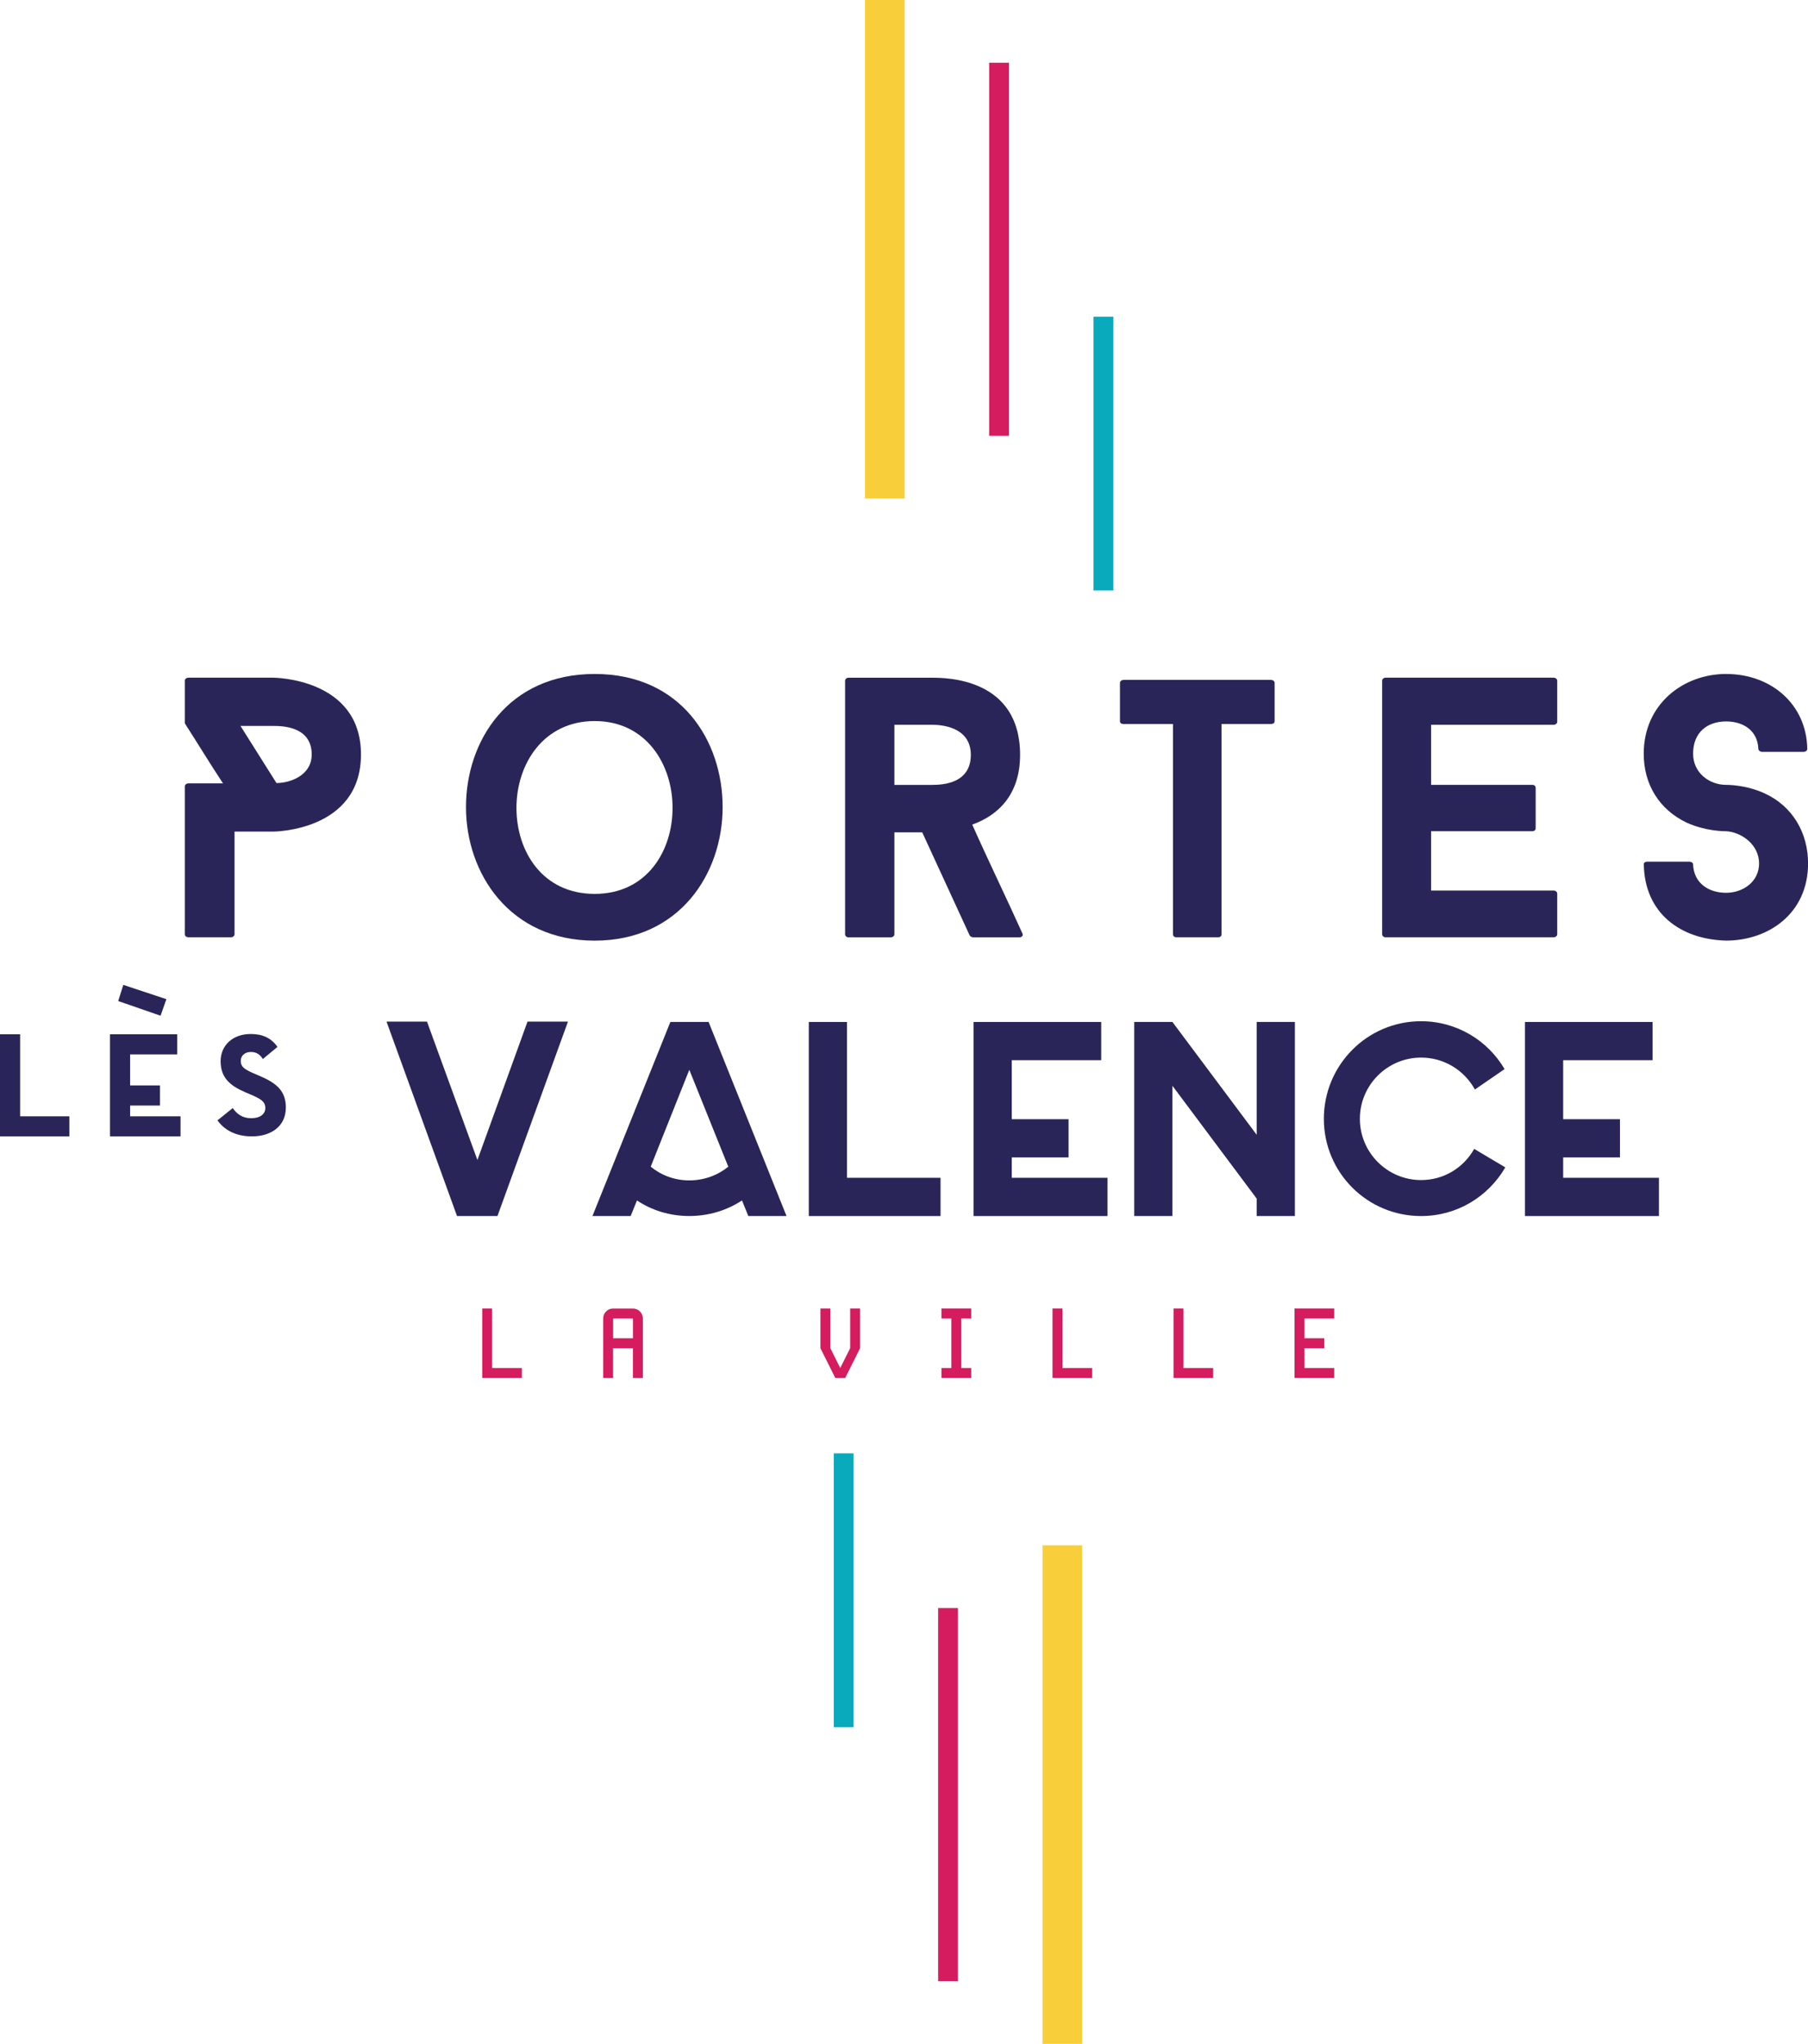 <?xml version="1.0" encoding="UTF-8"?>
<svg id="Calque_1" data-name="Calque 1" xmlns="http://www.w3.org/2000/svg" viewBox="0 0 480.73 543.38">
  <defs>
    <style>
      .cls-1 {
        fill: #d41c5f;
      }

      .cls-1, .cls-2, .cls-3, .cls-4 {
        stroke-width: 0px;
      }

      .cls-2 {
        fill: #08aabb;
      }

      .cls-3 {
        fill: #f8cf3b;
      }

      .cls-4 {
        fill: #2a2559;
      }
    </style>
  </defs>
  <g>
    <rect class="cls-3" x="229.98" width="10.55" height="132.54"/>
    <rect class="cls-3" x="277.19" y="410.84" width="10.54" height="132.54"/>
  </g>
  <g>
    <rect class="cls-2" x="290.76" y="84.2" width="5.27" height="72.79"/>
    <rect class="cls-2" x="221.69" y="386.39" width="5.27" height="72.79"/>
  </g>
  <g>
    <polygon class="cls-1" points="128.22 366.34 128.22 347.88 130.85 347.88 130.85 363.7 138.76 363.7 138.76 366.34 128.22 366.34"/>
    <path class="cls-1" d="m168.3,350.52h-5.28v5.27h5.28v-5.27Zm-7.91,15.82v-15.82c0-.73.25-1.35.76-1.85.5-.52,1.13-.78,1.87-.78h5.28c.72,0,1.35.26,1.85.78.52.51.78,1.13.78,1.85v15.82h-2.64v-7.91h-5.28v7.91h-2.64Z"/>
    <polygon class="cls-1" points="222.1 366.34 218.14 358.43 218.14 347.88 220.78 347.88 220.78 358.43 223.41 363.7 226.05 358.43 226.05 347.88 228.69 347.88 228.69 358.43 224.73 366.34 222.1 366.34"/>
    <polygon class="cls-1" points="250.32 366.34 250.32 363.7 252.95 363.7 252.95 350.52 250.32 350.52 250.32 347.88 258.23 347.88 258.23 350.52 255.59 350.52 255.59 363.7 258.23 363.7 258.23 366.34 250.32 366.34"/>
    <polygon class="cls-1" points="279.85 366.34 279.85 347.88 282.49 347.88 282.49 363.7 290.4 363.7 290.4 366.34 279.85 366.34"/>
    <polygon class="cls-1" points="312.03 366.34 312.03 347.88 314.66 347.88 314.66 363.7 322.57 363.7 322.57 366.34 312.03 366.34"/>
    <polygon class="cls-1" points="344.2 366.34 344.2 347.88 354.75 347.88 354.75 350.52 346.84 350.52 346.84 355.79 352.11 355.79 352.11 358.43 346.84 358.43 346.84 363.7 354.75 363.7 354.75 366.34 344.2 366.34"/>
    <rect class="cls-1" x="263.01" y="16.68" width="5.27" height="99.18"/>
    <rect class="cls-1" x="249.44" y="427.52" width="5.27" height="99.18"/>
  </g>
  <g>
    <path class="cls-4" d="m63.94,192.99l9.57,15.19c3.55,0,9.37-1.97,9.37-7.59,0-7.59-8.09-7.59-10.26-7.59h-8.67Zm32.04,7.59c0,20.51-23.37,20.51-23.37,20.51h-10.25v27.31c0,.4-.4.79-.99.79h-11.24c-.6,0-.99-.39-.99-.79v-39.34c0-.39.39-.79.99-.79h9.17c-3.46-5.22-6.81-10.75-10.16-15.97v-11.34c0-.4.39-.79.99-.79h22.48s23.37,0,23.37,20.41"/>
    <path class="cls-4" d="m178.83,214.78c0-11.53-7-23.08-20.71-23.08s-20.8,11.54-20.8,23.08,6.9,22.87,20.8,22.87,20.71-11.44,20.71-22.87m13.31-.2c0,17.65-11.44,35.5-34.02,35.5s-34.22-17.85-34.22-35.5,11.24-35.4,34.22-35.4,34.02,17.75,34.02,35.4"/>
    <path class="cls-4" d="m237.81,208.67h10.06c2.86,0,10.26-.39,10.26-7.99s-8.18-7.99-10.26-7.99h-10.06v15.97Zm7.4,12.62h-7.4v27.12c0,.4-.39.79-.99.79h-11.24c-.49,0-.88-.39-.88-.79v-67.44c0-.4.39-.79.88-.79h22.28c3.95,0,23.37.2,23.37,20.51,0,10.55-5.81,16.07-12.72,18.54,4.34,9.76,8.97,19.23,13.32,28.89.29.59-.1,1.08-.79,1.08h-12.33c-.3,0-.79-.29-.88-.5l-12.62-27.41Z"/>
    <path class="cls-4" d="m338.9,191.8c0,.4-.39.69-.98.69h-13.12v55.91c0,.4-.29.79-.88.79h-11.14c-.6,0-.89-.39-.89-.79v-55.91h-13.11c-.6,0-.99-.29-.99-.69v-10.25c0-.39.39-.79.99-.79h39.15c.59,0,.98.4.98.79v10.25Z"/>
    <path class="cls-4" d="m380.52,192.69v15.97h26.92c.59,0,.88.39.88.79v10.74c0,.4-.3.79-.88.79h-26.92v15.78h32.54c.6,0,.99.39.99.79v10.85c0,.4-.39.79-.99.79h-44.67c-.49,0-.89-.39-.89-.79v-67.44c0-.4.4-.79.89-.79h44.67c.6,0,.99.39.99.79v10.94c0,.4-.39.79-.99.79h-32.54Z"/>
    <path class="cls-4" d="m437.05,229.77c0-.4.39-.69.99-.69h11.14c.49,0,.99.29.99.69.2,5.13,4.24,7.59,8.77,7.59s8.78-2.96,8.78-7.79c0-5.13-4.83-8.38-8.78-8.58-.59,0-5.42,0-10.45-2.27-7.29-3.46-11.44-10.16-11.44-18.34,0-13.21,10.55-21.2,21.89-21.2,12.03,0,21.4,8.09,21.6,19.92,0,.39-.39.79-.99.79h-11.04c-.49,0-.98-.4-.98-.79-.2-4.93-4.05-7.3-8.58-7.3-4.83,0-8.77,2.76-8.77,8.58,0,5.03,4.24,8.28,8.77,8.28.49,0,5.32,0,10.26,2.27,7.49,3.45,11.54,10.55,11.54,18.63,0,13.31-10.55,20.51-21.79,20.51-12.13-.3-21.69-7.29-21.89-20.31"/>
    <polygon class="cls-4" points="0 274.97 0 296.78 0 302.13 5.35 302.13 18.44 302.13 18.44 296.78 5.35 296.78 5.35 274.97 0 274.97"/>
    <polygon class="cls-4" points="48 296.78 48 302.13 34.6 302.13 29.25 302.13 29.25 296.78 29.25 293.92 29.25 288.57 29.25 280.32 29.25 274.97 34.6 274.97 47.11 274.97 47.11 280.32 34.6 280.32 34.6 288.57 42.54 288.57 42.54 293.92 34.6 293.92 34.6 296.78 48 296.78"/>
    <path class="cls-4" d="m76,294.49c0,4.93-3.9,7.63-9.03,7.63-4.36,0-7.38-1.77-9.14-4.26l4.05-3.27c1.09,1.56,2.55,2.7,4.93,2.7s3.74-1.14,3.74-2.7c0-1.87-1.51-2.55-4-3.64l-1.35-.57c-3.95-1.71-6.54-3.79-6.54-8.26,0-4.1,3.12-7.22,8-7.22,3.06,0,5.4.99,7.12,3.43l-3.89,3.22c-.88-1.35-1.82-1.87-3.22-1.87-1.61,0-2.65,1.04-2.65,2.34,0,1.66,1.04,2.28,3.37,3.32l1.35.57c4.67,1.97,7.27,4,7.27,8.57"/>
    <polygon class="cls-4" points="132.27 323.3 121.52 323.3 102.77 271.6 113.53 271.6 126.94 308.4 140.26 271.6 151.02 271.6 132.27 323.3"/>
    <path class="cls-4" d="m193.64,310.17l-7.3-18.15-3.06-7.6-10.26,25.75c2.76,2.27,6.31,3.65,10.26,3.65s7.6-1.38,10.36-3.65m15.49,13.12h-10.16l-1.68-4.14c-4.05,2.66-8.88,4.14-14.01,4.14s-9.96-1.48-13.91-4.14l-1.68,4.14h-10.16l20.72-51.6h10.16l20.72,51.6Z"/>
    <polygon class="cls-4" points="250.08 313.13 250.08 323.3 225.21 323.3 215.05 323.3 215.05 313.13 215.05 271.7 225.21 271.7 225.21 313.13 250.08 313.13"/>
    <polygon class="cls-4" points="294.48 313.13 294.48 323.3 269.02 323.3 258.86 323.3 258.86 313.13 258.86 307.71 258.86 297.55 258.86 281.86 258.86 271.7 269.02 271.7 292.8 271.7 292.8 281.86 269.02 281.86 269.02 297.55 284.12 297.55 284.12 307.71 269.02 307.71 269.02 313.13 294.48 313.13"/>
    <polygon class="cls-4" points="344.3 271.7 344.3 320.14 344.3 323.3 334.24 323.3 334.14 323.3 334.14 319.15 334.14 318.66 311.74 288.67 311.74 289.85 311.74 323.3 301.58 323.3 301.58 271.7 311.74 271.7 334.14 301.69 334.14 301 334.14 271.7 344.3 271.7"/>
    <path class="cls-4" d="m400.24,310.37c-4.54,7.79-12.83,12.93-22.39,12.93-14.31,0-25.85-11.55-25.85-25.85s11.54-25.95,25.85-25.95c9.47,0,17.76,5.13,22.2,12.73l-7.89,5.43c-2.76-5.03-8.09-8.49-14.3-8.49-8.98,0-16.28,7.3-16.28,16.28s7.3,16.28,16.28,16.28c6.12,0,11.35-3.35,14.11-8.29l8.29,4.93Z"/>
    <polygon class="cls-4" points="441.09 313.13 441.09 323.3 415.63 323.3 405.47 323.3 405.47 313.13 405.47 307.71 405.47 297.55 405.47 281.86 405.47 271.7 415.63 271.7 439.41 271.7 439.41 281.86 415.63 281.86 415.63 297.55 430.73 297.55 430.73 307.71 415.63 307.71 415.63 313.13 441.09 313.13"/>
    <polygon class="cls-4" points="32.78 261.84 31.43 266.14 42.69 270.04 44.24 265.64 32.78 261.84"/>
  </g>
</svg>